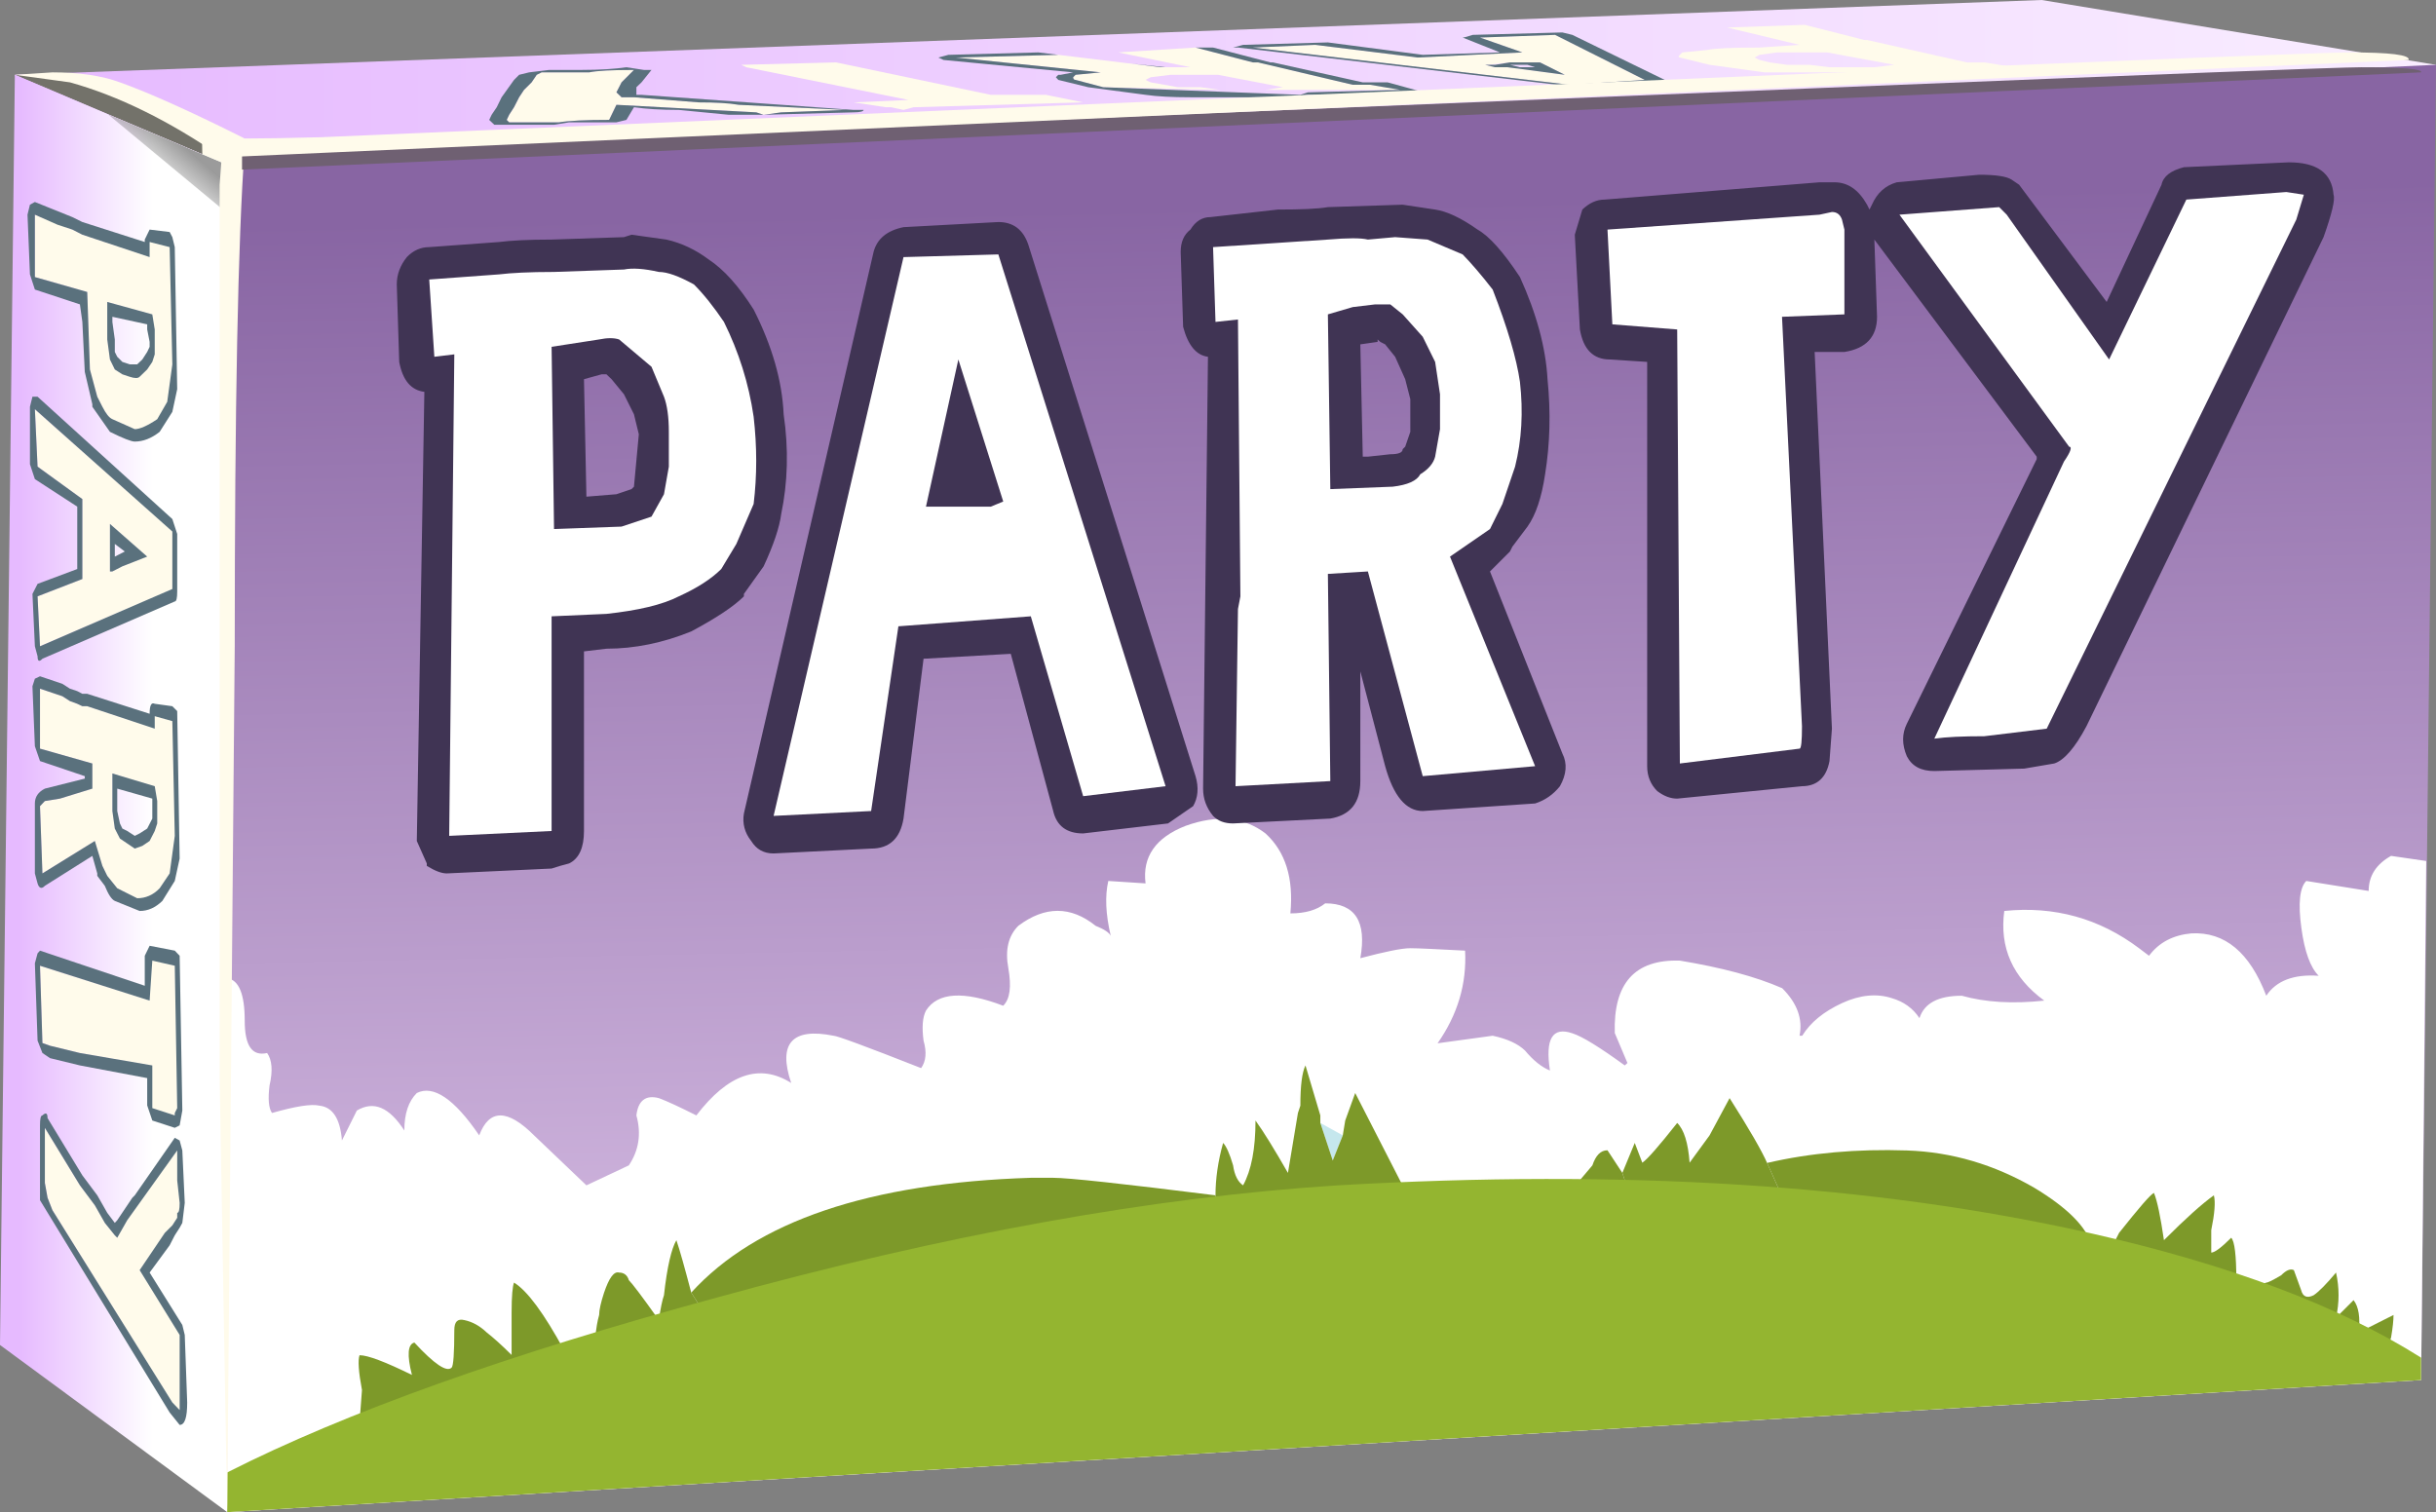 <?xml version="1.0" encoding="UTF-8" standalone="no"?>
<!-- Created with Inkscape (http://www.inkscape.org/) -->
<svg
    xmlns:inkscape="http://www.inkscape.org/namespaces/inkscape"
    xmlns:rdf="http://www.w3.org/1999/02/22-rdf-syntax-ns#"
    xmlns="http://www.w3.org/2000/svg"
    xmlns:xlink="http://www.w3.org/1999/xlink"
    xmlns:ns1="http://sozi.baierouge.fr"
    xmlns:cc="http://creativecommons.org/ns#"
    xmlns:sodipodi="http://sodipodi.sourceforge.net/DTD/sodipodi-0.dtd"
    xmlns:dc="http://purl.org/dc/elements/1.1/"
    id="svg2"
    xml:space="preserve"
    viewBox="0 0 48.8 30.3"
    version="1.1"
  >
  <rect x="0" y="0" width="48.8" height="30.3" fill="#808080" stroke="none"/>
  <defs
      id="defs6"
    >
    <linearGradient
        id="linearGradient24"
        y2="2.825"
        gradientUnits="userSpaceOnUse"
        x2="49.35"
        gradientTransform="matrix(.8 0 0 -.8 -.44 24.24)"
        y1="2.825"
        x1=".85"
      >
      <stop
          id="stop26"
          style="stop-color:#e6baff"
          offset="0"
      />
      <stop
          id="stop28"
          style="stop-color:#f9edff"
          offset="1"
      />
    </linearGradient
    >
    <clipPath
        id="clipPath52"
      >
      <path
          id="path54"
          d="m37.039 21.638-35.277-1.918l-0.043 0.161-1.481 3.16 32.481 1.199 6.32-1.039-2-1.563z"
          inkscape:connector-curvature="0"
      />
    </clipPath
    >
    <clipPath
        id="clipPath60"
      >
      <path
          id="path62"
          d="m0.443-29.935h43.991v34.646h-43.991v-34.646z"
          inkscape:connector-curvature="0"
      />
    </clipPath
    >
    <linearGradient
        id="linearGradient64"
        y2="-12.627"
        gradientUnits="userSpaceOnUse"
        x2="29.959"
        y1="-12.627"
        x1="-10.653"
      >
      <stop
          id="stop66"
          style="stop-color:#ffffff;stop-opacity:.62"
          offset="0"
      />
      <stop
          id="stop68"
          style="stop-color:#ffffff;stop-opacity:0"
          offset="1"
      />
    </linearGradient
    >
    <mask
        id="mask70"
      >
      <g
          id="g72"
        >
        <g
            id="g74"
            clip-path="url(#clipPath60)"
          >
          <path
              id="path76"
              style="fill:url(#linearGradient64)"
              d="m0.443-29.935h43.991v34.646h-43.991v-34.646z"
              inkscape:connector-curvature="0"
          />
        </g
        >
      </g
      >
    </mask
    >
    <linearGradient
        id="linearGradient80"
        y2="-12.627"
        gradientUnits="userSpaceOnUse"
        x2="29.959"
        y1="-12.627"
        x1="-10.653"
      >
      <stop
          id="stop82"
          style="stop-color:#000000"
          offset="0"
      />
      <stop
          id="stop84"
          style="stop-color:#000000"
          offset="1"
      />
    </linearGradient
    >
    <linearGradient
        id="linearGradient104"
        y2="15.9"
        gradientUnits="userSpaceOnUse"
        x2="5.862"
        gradientTransform="matrix(.8 0 0 -.8 -.44 24.24)"
        y1="15.9"
        x1=".938"
      >
      <stop
          id="stop106"
          style="stop-color:#e6baff"
          offset="0"
      />
      <stop
          id="stop108"
          style="stop-color:#ffffff"
          offset=".545"
      />
      <stop
          id="stop110"
          style="stop-color:#ffffff"
          offset="1"
      />
    </linearGradient
    >
    <clipPath
        id="clipPath138"
      >
      <path
          id="path140"
          d="m0 2.681 0.238 20.36 3.403-1.442 1.199-0.757 2-15.204-3.199-5.636-3.641 2.679z"
          inkscape:connector-curvature="0"
      />
    </clipPath
    >
    <clipPath
        id="clipPath146"
      >
      <path
          id="path148"
          d="m-23.455 1.229h28.526v26.095h-28.526v-26.095z"
          inkscape:connector-curvature="0"
      />
    </clipPath
    >
    <linearGradient
        id="linearGradient150"
        y2="12.564"
        gradientUnits="userSpaceOnUse"
        x2="3.867"
        y1="12.564"
        x1="-27.401"
      >
      <stop
          id="stop152"
          style="stop-color:#ffffff;stop-opacity:.62"
          offset="0"
      />
      <stop
          id="stop154"
          style="stop-color:#ffffff;stop-opacity:.369"
          offset="1"
      />
    </linearGradient
    >
    <mask
        id="mask158"
      >
      <g
          id="g160"
        >
        <g
            id="g162"
            clip-path="url(#clipPath146)"
          >
          <path
              id="path164"
              style="fill:url(#linearGradient150)"
              d="m-23.455 1.229h28.526v26.095h-28.526v-26.095z"
              inkscape:connector-curvature="0"
          />
        </g
        >
      </g
      >
    </mask
    >
    <linearGradient
        id="linearGradient168"
        y2="12.564"
        gradientUnits="userSpaceOnUse"
        x2="3.867"
        y1="12.564"
        x1="-27.401"
      >
      <stop
          id="stop170"
          style="stop-color:#000000"
          offset="0"
      />
      <stop
          id="stop172"
          style="stop-color:#000000"
          offset="1"
      />
    </linearGradient
    >
    <linearGradient
        id="linearGradient186"
        y2="-26.898"
        gradientUnits="userSpaceOnUse"
        x2="34.189"
        gradientTransform="matrix(.016 -.8 -.8 -.016 -.44 24.24)"
        y1="-26.898"
        x1="4.608"
      >
      <stop
          id="stop188"
          style="stop-color:#8865a3"
          offset="0"
      />
      <stop
          id="stop190"
          style="stop-color:#edd6f6"
          offset="1"
      />
    </linearGradient
    >
    <clipPath
        id="clipPath200"
      >
      <path
          id="path202"
          d="m3 23.24h37v-24h-37v24z"
          inkscape:connector-curvature="0"
      />
    </clipPath
    >
    <clipPath
        id="clipPath206"
      >
      <path
          id="path208"
          d="m39.039 23.201-35.398-1.602v-21.597l35.16 2.117 0.238 21.082z"
          inkscape:connector-curvature="0"
      />
    </clipPath
    >
    <clipPath
        id="clipPath214"
      >
      <path
          id="path216"
          d="m0 0h40v22h-40v-22z"
          inkscape:connector-curvature="0"
      />
    </clipPath
    >
    <clipPath
        id="clipPath218"
      >
      <path
          id="path220"
          d="m36.078 16.238c4.16-4.078 6.242-9.199 6.242-15.359l-1.398-0.117c0 5.758-1.949 10.543-5.844 14.359-3.89 3.813-8.598 5.547-14.117 5.199-5.496-0.375-10.199-2.707-14.121-7-3.895-4.32-5.84-9.359-5.84-15.121l-1.359-0.078c0 6.16 2.078 11.547 6.238 16.16 4.16 4.614 9.187 7.106 15.082 7.481 5.918 0.371 10.961-1.469 15.117-5.524z"
          inkscape:connector-curvature="0"
      />
    </clipPath
    >
    <clipPath
        id="clipPath222"
      >
      <path
          id="path224"
          d="m-16.475 501.06h50.105v29.503h-50.105v-29.503z"
          inkscape:connector-curvature="0"
      />
    </clipPath
    >
    <radialGradient
        id="radialGradient226"
        gradientUnits="userSpaceOnUse"
        cy="503.16"
        cx="10.031"
        r="32.267"
      >
      <stop
          id="stop228"
          style="stop-color:#ffffff"
          offset="0"
      />
      <stop
          id="stop230"
          style="stop-color:#ffffff;stop-opacity:0.8"
          offset=".447"
      />
      <stop
          id="stop232"
          style="stop-color:#ffffff;stop-opacity:.188"
          offset=".898"
      />
      <stop
          id="stop234"
          style="stop-color:#ffffff;stop-opacity:0"
          offset="1"
      />
    </radialGradient
    >
    <mask
        id="mask236"
      >
      <g
          id="g238"
        >
        <g
            id="g240"
            clip-path="url(#clipPath222)"
          >
          <path
              id="path242"
              style="fill:url(#radialGradient226)"
              d="m-16.475 501.06h50.105v29.503h-50.105v-29.503z"
              inkscape:connector-curvature="0"
          />
        </g
        >
      </g
      >
    </mask
    >
    <radialGradient
        id="radialGradient244"
        gradientUnits="userSpaceOnUse"
        cy="503.16"
        cx="10.031"
        r="32.267"
      >
      <stop
          id="stop246"
          style="stop-color:#982e1b"
          offset="0"
      />
      <stop
          id="stop248"
          style="stop-color:#b4351d"
          offset=".447"
      />
      <stop
          id="stop250"
          style="stop-color:#b63113"
          offset=".898"
      />
      <stop
          id="stop252"
          style="stop-color:#d23813"
          offset="1"
      />
    </radialGradient
    >
    <clipPath
        id="clipPath254"
      >
      <path
          id="path256"
          d="m35.078 15.121c3.895-3.816 5.844-8.601 5.844-14.359l-1.32-0.082c0 5.414-1.829 9.894-5.481 13.441-3.629 3.52-8.016 5.117-13.16 4.801-5.149-0.348-9.535-2.524-13.16-6.524-3.629-4-5.442-8.703-5.442-14.117l-1.359-0.082c0 5.762 1.945 10.801 5.84 15.121 3.922 4.293 8.625 6.625 14.121 7 5.519 0.348 10.227-1.386 14.117-5.199z"
          inkscape:connector-curvature="0"
      />
    </clipPath
    >
    <clipPath
        id="clipPath258"
      >
      <path
          id="path260"
          d="m-15.219 502.49h48.853v28.223h-48.853v-28.223z"
          inkscape:connector-curvature="0"
      />
    </clipPath
    >
    <radialGradient
        id="radialGradient262"
        gradientUnits="userSpaceOnUse"
        cy="503.22"
        cx="9.884"
        r="34.797"
      >
      <stop
          id="stop264"
          style="stop-color:#ffffff"
          offset="0"
      />
      <stop
          id="stop266"
          style="stop-color:#ffffff;stop-opacity:.855"
          offset=".314"
      />
      <stop
          id="stop268"
          style="stop-color:#ffffff;stop-opacity:.447"
          offset="0.702"
      />
      <stop
          id="stop270"
          style="stop-color:#ffffff;stop-opacity:0"
          offset="1"
      />
    </radialGradient
    >
    <mask
        id="mask272"
      >
      <g
          id="g274"
        >
        <g
            id="g276"
            clip-path="url(#clipPath258)"
          >
          <path
              id="path278"
              style="fill:url(#radialGradient262)"
              d="m-15.219 502.49h48.853v28.223h-48.853v-28.223z"
              inkscape:connector-curvature="0"
          />
        </g
        >
      </g
      >
    </mask
    >
    <radialGradient
        id="radialGradient280"
        gradientUnits="userSpaceOnUse"
        cy="503.22"
        cx="9.884"
        r="34.797"
      >
      <stop
          id="stop282"
          style="stop-color:#e8a42d"
          offset="0"
      />
      <stop
          id="stop284"
          style="stop-color:#e69f2a"
          offset=".314"
      />
      <stop
          id="stop286"
          style="stop-color:#e09021"
          offset="0.702"
      />
      <stop
          id="stop288"
          style="stop-color:#da7f18"
          offset="1"
      />
    </radialGradient
    >
    <clipPath
        id="clipPath290"
      >
      <path
          id="path292"
          d="m34.121 14.121c3.652-3.547 5.481-8.027 5.481-13.441l-1.364-0.078c0 4.984-1.679 9.132-5.039 12.437-3.387 3.281-7.465 4.773-12.238 4.481-4.773-0.293-8.84-2.305-12.199-6.04-3.387-3.734-5.082-8.105-5.082-13.121l-1.321-0.078c0 5.414 1.813 10.117 5.442 14.117 3.625 4 8.011 6.176 13.16 6.524 5.144 0.316 9.531-1.281 13.16-4.801z"
          inkscape:connector-curvature="0"
      />
    </clipPath
    >
    <clipPath
        id="clipPath294"
      >
      <path
          id="path296"
          d="m-13.879 496.55h47.6v25.743h-47.6v-25.743z"
          inkscape:connector-curvature="0"
      />
    </clipPath
    >
    <radialGradient
        id="radialGradient298"
        gradientUnits="userSpaceOnUse"
        cy="498.31"
        cx="10.071"
        r="29.235"
      >
      <stop
          id="stop300"
          style="stop-color:#ffffff"
          offset="0"
      />
      <stop
          id="stop302"
          style="stop-color:#ffffff;stop-opacity:.408"
          offset=".674"
      />
      <stop
          id="stop304"
          style="stop-color:#ffffff;stop-opacity:0"
          offset="1"
      />
    </radialGradient
    >
    <mask
        id="mask306"
      >
      <g
          id="g308"
        >
        <g
            id="g310"
            clip-path="url(#clipPath294)"
          >
          <path
              id="path312"
              style="fill:url(#radialGradient298)"
              d="m-13.879 496.55h47.6v25.743h-47.6v-25.743z"
              inkscape:connector-curvature="0"
          />
        </g
        >
      </g
      >
    </mask
    >
    <radialGradient
        id="radialGradient314"
        gradientUnits="userSpaceOnUse"
        cy="498.31"
        cx="10.071"
        r="29.235"
      >
      <stop
          id="stop316"
          style="stop-color:#fef935"
          offset="0"
      />
      <stop
          id="stop318"
          style="stop-color:#f7f02c"
          offset=".674"
      />
      <stop
          id="stop320"
          style="stop-color:#f2e926"
          offset="1"
      />
    </radialGradient
    >
    <clipPath
        id="clipPath322"
      >
      <path
          id="path324"
          d="m33.199 13.039c3.36-3.305 5.039-7.453 5.039-12.437l-1.16-0.082c0 4.668-1.57 8.535-4.719 11.601-3.144 3.067-6.945 4.465-11.398 4.199-4.453-0.293-8.254-2.187-11.402-5.679-3.145-3.493-4.719-7.559-4.719-12.2l-1.16-0.082c0 5.016 1.695 9.387 5.082 13.121 3.359 3.735 7.426 5.747 12.199 6.04 4.773 0.292 8.851-1.2 12.238-4.481z"
          inkscape:connector-curvature="0"
      />
    </clipPath
    >
    <clipPath
        id="clipPath326"
      >
      <path
          id="path328"
          d="m-12.71 495.71h45.095v24.39h-45.095v-24.39z"
          inkscape:connector-curvature="0"
      />
    </clipPath
    >
    <radialGradient
        id="radialGradient330"
        gradientUnits="userSpaceOnUse"
        cy="497.83"
        cx="9.988"
        r="27.607"
      >
      <stop
          id="stop332"
          style="stop-color:#ffffff"
          offset="0"
      />
      <stop
          id="stop334"
          style="stop-color:#ffffff;stop-opacity:.855"
          offset=".29"
      />
      <stop
          id="stop336"
          style="stop-color:#ffffff;stop-opacity:0.451"
          offset=".682"
      />
      <stop
          id="stop338"
          style="stop-color:#ffffff;stop-opacity:0"
          offset="1"
      />
    </radialGradient
    >
    <mask
        id="mask340"
      >
      <g
          id="g342"
        >
        <g
            id="g344"
            clip-path="url(#clipPath326)"
          >
          <path
              id="path346"
              style="fill:url(#radialGradient330)"
              d="m-12.71 495.71h45.095v24.39h-45.095v-24.39z"
              inkscape:connector-curvature="0"
          />
        </g
        >
      </g
      >
    </mask
    >
    <radialGradient
        id="radialGradient348"
        gradientUnits="userSpaceOnUse"
        cy="497.83"
        cx="9.988"
        r="27.607"
      >
      <stop
          id="stop350"
          style="stop-color:#bdfa31"
          offset="0"
      />
      <stop
          id="stop352"
          style="stop-color:#b7f42e"
          offset=".29"
      />
      <stop
          id="stop354"
          style="stop-color:#a8e325"
          offset=".682"
      />
      <stop
          id="stop356"
          style="stop-color:#96d01c"
          offset="1"
      />
    </radialGradient
    >
    <clipPath
        id="clipPath358"
      >
      <path
          id="path360"
          d="m32.359 12.121c3.149-3.066 4.719-6.933 4.719-11.601l-1.117-0.079c0 4.344-1.469 7.946-4.402 10.797-2.934 2.883-6.465 4.188-10.598 3.922-4.133-0.293-7.668-2.055-10.602-5.281-2.933-3.25-4.398-7.039-4.398-11.359l-1.121-0.079c0 4.641 1.574 8.707 4.719 12.2 3.148 3.492 6.949 5.386 11.402 5.679 4.453 0.266 8.254-1.132 11.398-4.199z"
          inkscape:connector-curvature="0"
      />
    </clipPath
    >
    <clipPath
        id="clipPath362"
      >
      <path
          id="path364"
          d="m-11.355 492.55h42.589v23.018h-42.589v-23.018z"
          inkscape:connector-curvature="0"
      />
    </clipPath
    >
    <radialGradient
        id="radialGradient366"
        gradientUnits="userSpaceOnUse"
        cy="494.86"
        cx="10.089"
        r="27.106"
      >
      <stop
          id="stop368"
          style="stop-color:#ffffff"
          offset="0"
      />
      <stop
          id="stop370"
          style="stop-color:#ffffff;stop-opacity:.718"
          offset=".423"
      />
      <stop
          id="stop374"
          style="stop-color:#ffffff;stop-opacity:0"
          offset="1"
      />
    </radialGradient
    >
    <mask
        id="mask376"
      >
      <g
          id="g378"
        >
        <g
            id="g380"
            clip-path="url(#clipPath362)"
          >
          <path
              id="path382"
              style="fill:url(#radialGradient366)"
              d="m-11.355 492.55h42.589v23.018h-42.589v-23.018z"
              inkscape:connector-curvature="0"
          />
        </g
        >
      </g
      >
    </mask
    >
    <radialGradient
        id="radialGradient384"
        gradientUnits="userSpaceOnUse"
        cy="494.86"
        cx="10.089"
        r="27.106"
      >
      <stop
          id="stop386"
          style="stop-color:#77c4fd"
          offset="0"
      />
      <stop
          id="stop388"
          style="stop-color:#6fb8f2"
          offset=".423"
      />
      <stop
          id="stop392"
          style="stop-color:#5a9ad4"
          offset="1"
      />
    </radialGradient
    >
    <clipPath
        id="clipPath394"
      >
      <path
          id="path396"
          d="m33.359 0.719-0.718-0.078c0.187 3.441-0.813 6.332-3 8.679-2.243 2.399-5.055 3.465-8.442 3.2-3.574-0.266-6.558-1.895-8.961-4.879-2.371-2.961-3.371-6.282-3-9.961l-0.879-0.121c-0.425 4 0.641 7.589 3.2 10.761 2.535 3.2 5.75 4.934 9.64 5.2 3.629 0.265 6.629-0.895 9-3.481 2.321-2.504 3.375-5.613 3.16-9.32z"
          inkscape:connector-curvature="0"
      />
    </clipPath
    >
    <clipPath
        id="clipPath398"
      >
      <path
          id="path400"
          d="m113.71 534.18h32.796v17.392h-32.796v-17.392z"
          inkscape:connector-curvature="0"
      />
    </clipPath
    >
    <radialGradient
        id="radialGradient402"
        gradientUnits="userSpaceOnUse"
        cy="535.86"
        cx="129.89"
        r="19.473"
      >
      <stop
          id="stop404"
          style="stop-color:#ffffff"
          offset="0"
      />
      <stop
          id="stop406"
          style="stop-color:#ffffff;stop-opacity:0.8"
          offset=".447"
      />
      <stop
          id="stop408"
          style="stop-color:#ffffff;stop-opacity:.188"
          offset=".898"
      />
      <stop
          id="stop410"
          style="stop-color:#ffffff;stop-opacity:0"
          offset="1"
      />
    </radialGradient
    >
    <mask
        id="mask412"
      >
      <g
          id="g414"
        >
        <g
            id="g416"
            clip-path="url(#clipPath398)"
          >
          <path
              id="path418"
              style="fill:url(#radialGradient402)"
              d="m113.71 534.18h32.796v17.392h-32.796v-17.392z"
              inkscape:connector-curvature="0"
          />
        </g
        >
      </g
      >
    </mask
    >
    <radialGradient
        id="radialGradient420"
        gradientUnits="userSpaceOnUse"
        cy="535.86"
        cx="129.89"
        r="19.473"
      >
      <stop
          id="stop422"
          style="stop-color:#b83720"
          offset="0"
      />
      <stop
          id="stop424"
          style="stop-color:#d03d21"
          offset=".447"
      />
      <stop
          id="stop426"
          style="stop-color:#cd3715"
          offset=".898"
      />
      <stop
          id="stop428"
          style="stop-color:#d23813"
          offset="1"
      />
    </radialGradient
    >
    <clipPath
        id="clipPath430"
      >
      <path
          id="path432"
          d="m21.199 12.52c3.387 0.265 6.199-0.801 8.442-3.2 2.187-2.347 3.187-5.238 3-8.679l-0.719-0.121c0.156 3.226-0.789 5.921-2.844 8.082-2.078 2.21-4.691 3.199-7.84 2.957-3.332-0.266-6.105-1.774-8.316-4.52-2.215-2.746-3.149-5.824-2.801-9.238l-0.883-0.121c-0.371 3.679 0.629 7 3 9.961 2.403 2.984 5.387 4.613 8.961 4.879z"
          inkscape:connector-curvature="0"
      />
    </clipPath
    >
    <clipPath
        id="clipPath434"
      >
      <path
          id="path436"
          d="m110.61 538.34h30.268v16.154h-30.268v-16.154z"
          inkscape:connector-curvature="0"
      />
    </clipPath
    >
    <radialGradient
        id="radialGradient438"
        gradientUnits="userSpaceOnUse"
        cy="538.83"
        cx="125.61"
        r="20.964"
      >
      <stop
          id="stop440"
          style="stop-color:#ffffff"
          offset="0"
      />
      <stop
          id="stop442"
          style="stop-color:#ffffff;stop-opacity:.855"
          offset=".314"
      />
      <stop
          id="stop444"
          style="stop-color:#ffffff;stop-opacity:.447"
          offset="0.702"
      />
      <stop
          id="stop446"
          style="stop-color:#ffffff;stop-opacity:0"
          offset="1"
      />
    </radialGradient
    >
    <mask
        id="mask448"
      >
      <g
          id="g450"
        >
        <g
            id="g452"
            clip-path="url(#clipPath434)"
          >
          <path
              id="path454"
              style="fill:url(#radialGradient438)"
              d="m110.61 538.34h30.268v16.154h-30.268v-16.154z"
              inkscape:connector-curvature="0"
          />
        </g
        >
      </g
      >
    </mask
    >
    <radialGradient
        id="radialGradient456"
        gradientUnits="userSpaceOnUse"
        cy="538.83"
        cx="125.61"
        r="20.964"
      >
      <stop
          id="stop458"
          style="stop-color:#e8a42d"
          offset="0"
      />
      <stop
          id="stop460"
          style="stop-color:#e69f2a"
          offset=".314"
      />
      <stop
          id="stop462"
          style="stop-color:#e09021"
          offset="0.702"
      />
      <stop
          id="stop464"
          style="stop-color:#da7f18"
          offset="1"
      />
    </radialGradient
    >
    <clipPath
        id="clipPath466"
      >
      <path
          id="path468"
          d="m21.238 11.559c3.149 0.242 5.762-0.747 7.84-2.957 2.055-2.161 3-4.856 2.844-8.082l-0.723-0.079c0.133 2.985-0.758 5.481-2.679 7.481-1.946 2.023-4.375 2.918-7.282 2.68-3.066-0.27-5.613-1.668-7.636-4.204-2.055-2.503-2.934-5.332-2.641-8.476l-0.84-0.121c-0.348 3.414 0.586 6.492 2.801 9.238 2.211 2.746 4.984 4.254 8.316 4.52z"
          inkscape:connector-curvature="0"
      />
    </clipPath
    >
    <clipPath
        id="clipPath470"
      >
      <path
          id="path472"
          d="m113.46 531.59h27.747v14.877h-27.747v-14.877z"
          inkscape:connector-curvature="0"
      />
    </clipPath
    >
    <radialGradient
        id="radialGradient474"
        gradientUnits="userSpaceOnUse"
        cy="533.09"
        cx="127.34"
        r="17.518"
      >
      <stop
          id="stop476"
          style="stop-color:#ffffff"
          offset="0"
      />
      <stop
          id="stop478"
          style="stop-color:#ffffff;stop-opacity:.408"
          offset=".674"
      />
      <stop
          id="stop480"
          style="stop-color:#ffffff;stop-opacity:0"
          offset="1"
      />
    </radialGradient
    >
    <mask
        id="mask482"
      >
      <g
          id="g484"
        >
        <g
            id="g486"
            clip-path="url(#clipPath470)"
          >
          <path
              id="path488"
              style="fill:url(#radialGradient474)"
              d="m113.46 531.59h27.747v14.877h-27.747v-14.877z"
              inkscape:connector-curvature="0"
          />
        </g
        >
      </g
      >
    </mask
    >
    <radialGradient
        id="radialGradient490"
        gradientUnits="userSpaceOnUse"
        cy="533.09"
        cx="127.34"
        r="17.518"
      >
      <stop
          id="stop492"
          style="stop-color:#fef935"
          offset="0"
      />
      <stop
          id="stop494"
          style="stop-color:#f7f02c"
          offset=".674"
      />
      <stop
          id="stop496"
          style="stop-color:#f2e926"
          offset="1"
      />
    </radialGradient
    >
    <clipPath
        id="clipPath498"
      >
      <path
          id="path500"
          d="m21.238 10.602c2.907 0.238 5.336-0.653 7.282-2.68 1.921-2 2.812-4.496 2.679-7.481l-0.64-0.082c0.136 2.774-0.704 5.082-2.52 6.922-1.812 1.891-4.078 2.719-6.801 2.481-2.824-0.242-5.183-1.535-7.078-3.883-1.894-2.344-2.719-4.973-2.48-7.879l-0.719-0.078c-0.293 3.144 0.586 5.973 2.641 8.476 2.023 2.536 4.57 3.934 7.636 4.204z"
          inkscape:connector-curvature="0"
      />
    </clipPath
    >
    <clipPath
        id="clipPath502"
      >
      <path
          id="path504"
          d="m114.89 534.38h27.734v13.798h-27.734v-13.798z"
          inkscape:connector-curvature="0"
      />
    </clipPath
    >
    <radialGradient
        id="radialGradient506"
        gradientUnits="userSpaceOnUse"
        cy="535.8"
        cx="128.84"
        r="16.504"
      >
      <stop
          id="stop508"
          style="stop-color:#ffffff"
          offset="0"
      />
      <stop
          id="stop510"
          style="stop-color:#ffffff;stop-opacity:.855"
          offset=".29"
      />
      <stop
          id="stop512"
          style="stop-color:#ffffff;stop-opacity:0.451"
          offset=".682"
      />
      <stop
          id="stop514"
          style="stop-color:#ffffff;stop-opacity:0"
          offset="1"
      />
    </radialGradient
    >
    <mask
        id="mask516"
      >
      <g
          id="g518"
        >
        <g
            id="g520"
            clip-path="url(#clipPath502)"
          >
          <path
              id="path522"
              style="fill:url(#radialGradient506)"
              d="m114.89 534.38h27.734v13.798h-27.734v-13.798z"
              inkscape:connector-curvature="0"
          />
        </g
        >
      </g
      >
    </mask
    >
    <radialGradient
        id="radialGradient524"
        gradientUnits="userSpaceOnUse"
        cy="535.8"
        cx="128.84"
        r="16.504"
      >
      <stop
          id="stop526"
          style="stop-color:#bdfa31"
          offset="0"
      />
      <stop
          id="stop528"
          style="stop-color:#b7f42e"
          offset=".29"
      />
      <stop
          id="stop530"
          style="stop-color:#a8e325"
          offset=".682"
      />
      <stop
          id="stop532"
          style="stop-color:#96d01c"
          offset="1"
      />
    </radialGradient
    >
    <clipPath
        id="clipPath534"
      >
      <path
          id="path536"
          d="m21.238 9.762c2.723 0.238 4.989-0.59 6.801-2.481 1.816-1.84 2.656-4.148 2.52-6.922l-0.598-0.078c0.078 2.586-0.707 4.735-2.359 6.438-1.707 1.734-3.817 2.496-6.321 2.281-2.64-0.238-4.84-1.441-6.601-3.602-1.735-2.16-2.492-4.597-2.282-7.316l-0.718-0.082c-0.239 2.906 0.586 5.535 2.48 7.879 1.895 2.348 4.254 3.641 7.078 3.883z"
          inkscape:connector-curvature="0"
      />
    </clipPath
    >
    <clipPath
        id="clipPath538"
      >
      <path
          id="path540"
          d="m112.86 533.55h25.209v12.545h-25.209v-12.545z"
          inkscape:connector-curvature="0"
      />
    </clipPath
    >
    <radialGradient
        id="radialGradient542"
        gradientUnits="userSpaceOnUse"
        cy="534.67"
        cx="125.6"
        r="16.153"
      >
      <stop
          id="stop544"
          style="stop-color:#ffffff"
          offset="0"
      />
      <stop
          id="stop546"
          style="stop-color:#ffffff;stop-opacity:.718"
          offset=".423"
      />
      <stop
          id="stop550"
          style="stop-color:#ffffff;stop-opacity:0"
          offset="1"
      />
    </radialGradient
    >
    <mask
        id="mask552"
      >
      <g
          id="g554"
        >
        <g
            id="g556"
            clip-path="url(#clipPath538)"
          >
          <path
              id="path558"
              style="fill:url(#radialGradient542)"
              d="m112.86 533.55h25.209v12.545h-25.209v-12.545z"
              inkscape:connector-curvature="0"
          />
        </g
        >
      </g
      >
    </mask
    >
    <radialGradient
        id="radialGradient560"
        gradientUnits="userSpaceOnUse"
        cy="534.67"
        cx="125.6"
        r="16.153"
      >
      <stop
          id="stop562"
          style="stop-color:#77c4fd"
          offset="0"
      />
      <stop
          id="stop564"
          style="stop-color:#6fb8f2"
          offset=".423"
      />
      <stop
          id="stop568"
          style="stop-color:#5a9ad4"
          offset="1"
      />
    </radialGradient
    >
    <clipPath
        id="clipPath728"
      >
      <path
          id="path730"
          d="m3.641 0.002v21.597l35.398 1.602-0.238-21.082-35.16-2.117z"
          inkscape:connector-curvature="0"
      />
    </clipPath
    >
    <clipPath
        id="clipPath736"
      >
      <path
          id="path738"
          d="m-27.178-59.389h50.709v55.123h-50.709v-55.123z"
          inkscape:connector-curvature="0"
      />
    </clipPath
    >
    <linearGradient
        id="linearGradient740"
        y2="-31.103"
        gradientUnits="userSpaceOnUse"
        x2="15.302"
        y1="-31.103"
        x1="-18.112"
      >
      <stop
          id="stop742"
          style="stop-color:#ffffff;stop-opacity:.318"
          offset="0"
      />
      <stop
          id="stop744"
          style="stop-color:#ffffff;stop-opacity:.047"
          offset="1"
      />
    </linearGradient
    >
    <mask
        id="mask746"
      >
      <g
          id="g748"
        >
        <g
            id="g750"
            clip-path="url(#clipPath736)"
          >
          <path
              id="path752"
              style="fill:url(#linearGradient740)"
              d="m-27.178-59.389h50.709v55.123h-50.709v-55.123z"
              inkscape:connector-curvature="0"
          />
        </g
        >
      </g
      >
    </mask
    >
    <linearGradient
        id="linearGradient756"
        y2="-31.103"
        gradientUnits="userSpaceOnUse"
        x2="15.302"
        y1="-31.103"
        x1="-18.112"
      >
      <stop
          id="stop758"
          style="stop-color:#ffffff"
          offset="0"
      />
      <stop
          id="stop760"
          style="stop-color:#ababab"
          offset="1"
      />
    </linearGradient
    >
  </defs
  >
  <g
      id="g10"
      transform="matrix(1.25,0,0,-1.25,0,30.3)"
    >
    <g
        id="g12"
      >
      <g
          id="g14"
        >
        <g
            id="g16"
          >
          <g
              id="g22"
            >
            <path
                id="path30"
                style="fill-rule:evenodd;fill:url(#linearGradient24)"
                d="m37.039 21.638-35.277-1.918l-0.043 0.161-1.481 3.16 32.481 1.199 6.32-1.039-2-1.563z"
                inkscape:connector-curvature="0"
            />
          </g
          >
        </g
        >
      </g
      >
      <path
          id="path32"
          style="fill-rule:evenodd;fill:#fffbeb"
          d="m28.199 23.361-0.078-0.043 0.078-0.039 0.16-0.039 0.282-0.039h0.359l0.32-0.039h0.719l0.32 0.039-1.078 0.199h-0.801l-0.281-0.039zm-1.238 0.039 0.398 0.039c0.133 0.028 0.414 0.039 0.84 0.039l0.641 0.043-1.16 0.278 1.242 0.043 0.957-0.243h0.043l1.598-0.359h0.281l0.48-0.078-0.84-0.043c-0.296 0-0.519-0.012-0.679-0.039h-2.481l-0.883 0.121-0.476 0.117c-0.027 0-0.027 0.016 0 0.043l0.039 0.039z"
          inkscape:connector-curvature="0"
      />
      <path
          id="path34"
          style="fill-rule:evenodd;fill:#fffbeb"
          d="m24.68 23.24h-0.481l-0.359-0.039h-0.039l0.16-0.039h0.199l0.918-0.121-0.398 0.199zm1.679-0.281-1.199-0.078-5.082 0.597 1 0.043 1.641-0.203 1.679 0.082-0.679 0.238 1.203 0.043 1.437-0.722z"
          inkscape:connector-curvature="0"
      />
      <path
          id="path36"
          style="fill-rule:evenodd;fill:#fffbeb"
          d="m19.559 22.799h0.722-0.722l-1.879 0.043-0.442 0.117c-0.027 0-0.039 0.015-0.039 0.043l0.039 0.039 0.403 0.039-2.321 0.238 1.641 0.043 1.641-0.199h0.476l-1.156 0.238 1.238 0.078 0.918-0.238h0.082l1.52-0.359h0.281l0.48-0.082h-2.16l0.278 0.043-1.039 0.199h-0.758l-0.321-0.039-0.082-0.043 0.082-0.039 0.438-0.078h0.359l0.321-0.043z"
          inkscape:connector-curvature="0"
      />
      <path
          id="path38"
          style="fill-rule:evenodd;fill:#fffbeb"
          d="m16.762 22.72 0.597-0.121-2.718-0.078-0.161-0.043-0.199 0.043h-0.082l-0.519 0.078 0.879 0.039-2.598 0.524-0.082 0.039 1.519 0.039 2.481-0.52h0.883z"
          inkscape:connector-curvature="0"
      />
      <path
          id="path40"
          style="fill-rule:evenodd;fill:#fffbeb"
          d="m9.879 22.76 0.082-0.079h0.199l1.039-0.082c0.266 0 0.481-0.011 0.641-0.039l1.719-0.082-1.039-0.039-0.282-0.039-0.117 0.039-2.242 0.121-0.117-0.242c-0.375 0-0.641-0.012-0.801-0.039h-0.801l-0.039 0.039 0.039 0.082 0.078 0.121 0.082 0.16 0.078 0.118 0.122 0.121 0.082 0.121 0.078 0.039h0.761c0.133 0.027 0.371 0.039 0.719 0.039l-0.199-0.199-0.082-0.16z"
          inkscape:connector-curvature="0"
      />
      <path
          id="path42"
          style="fill-rule:evenodd;fill:#5a717d"
          d="m24.48 23.201h-0.281l0.16-0.039h0.243l-0.122 0.039zm0.68-0.32 1.199 0.078-1.437 0.722-1.203-0.043 0.679-0.238-1.679-0.082-1.641 0.203-1-0.043 5.082-0.597zm-0.121 0.839 0.16-0.039 1.481-0.722c0-0.024-0.055-0.039-0.16-0.039l-1.36-0.039h-0.199l-5.121 0.597h-0.078l0.16 0.043 1.359 0.039 1.52-0.199 1.238 0.039-0.598 0.238c0.024 0 0.079 0.016 0.161 0.043l1.437 0.039zm-0.359-0.48 0.398-0.199-0.918 0.121h-0.199l-0.16 0.039h0.16l0.238 0.039h0.481z"
          inkscape:connector-curvature="0"
      />
      <path
          id="path44"
          style="fill-rule:evenodd;fill:#5a717d"
          d="m16.961 23.361-1.641-0.043 2.321-0.238-0.403-0.039-0.039-0.039c0-0.028 0.016-0.043 0.039-0.043l0.442-0.117 3.16-0.122 0.121 0.04 1.48 0.039-0.48 0.082h-0.281l-1.52 0.359h-0.082l-0.918 0.238h0.281l0.918-0.238h0.039l1.442-0.32h0.398l0.442-0.121h0.039l-0.16-0.039c-0.371 0-0.637-0.012-0.797-0.04h-0.801l-0.359-0.039h-1.524c-0.293 0-0.531 0.012-0.719 0.039l-0.918 0.122-0.48 0.117-0.039 0.043 0.039 0.039h0.039l0.199 0.039-2.078 0.199-0.082 0.039 0.16 0.043 1.442 0.039 0.32-0.039zm1.18-0.141 0.539-0.058h-0.078l-0.461 0.058z"
          inkscape:connector-curvature="0"
      />
      <path
          id="path46"
          style="fill-rule:evenodd;fill:#5a717d"
          d="m10.039 23.162 0.281-0.043h0.121l-0.16-0.199-0.082-0.078v-0.122h0.082l3.399-0.242h0.16c0-0.023-0.055-0.039-0.16-0.039l-1.442-0.039h-0.558l-0.801 0.078c-0.293 0-0.531 0.016-0.719 0.043l-0.121-0.203-0.16-0.039h-0.758l-0.242-0.039h-0.957l-0.082 0.078 0.039 0.082 0.082 0.121 0.078 0.16 0.199 0.278 0.082 0.082 0.16 0.039 0.321 0.039h0.519c0.293 0 0.535 0.016 0.719 0.043zm-0.16-0.402 0.082 0.16 0.199 0.199c-0.348 0-0.586-0.012-0.719-0.039h-0.761l-0.078-0.039-0.082-0.121-0.122-0.121-0.078-0.118-0.082-0.16-0.078-0.121-0.039-0.082 0.039-0.039h0.801c0.16 0.027 0.426 0.039 0.801 0.039l0.117 0.242 2.242-0.121 0.117-0.039 0.282 0.039 1.039 0.039-1.719 0.082c-0.16 0.028-0.375 0.039-0.641 0.039l-1.039 0.082h-0.199l-0.082 0.079z"
          inkscape:connector-curvature="0"
      />
      <g
          id="g48"
        >
        <g
            id="g50"
            clip-path="url(#clipPath52)"
          >
          <g
              id="g56"
              transform="matrix(.645 -.474 -.474 -.645 -.44 24.24)"
            >
            <g
                id="g78"
                mask="url(#mask70)"
              >
              <path
                  id="path86"
                  style="fill-rule:evenodd;fill:url(#linearGradient80)"
                  d="m37.039 21.638-35.277-1.918l-0.043 0.161-1.481 3.16 32.481 1.199 6.32-1.039-2-1.563z"
                  inkscape:connector-curvature="0"
              />
            </g
            >
          </g
          >
        </g
        >
      </g
      >
      <path
          id="path88"
          style="fill-rule:evenodd;fill:#73726a"
          d="m3.641 21.599-3.403 1.442 0.602-0.039c0.48-0.028 0.867-0.094 1.16-0.203 0.453-0.161 0.988-0.52 1.602-1.079 0.105-0.027 0.117-0.066 0.039-0.121z"
          inkscape:connector-curvature="0"
      />
      <path
          id="path90"
          style="fill-rule:evenodd;fill:#fffbeb"
          d="m3.84 21.76-0.281-0.04c-0.852 0.586-1.664 0.985-2.438 1.2l-0.883 0.121 0.602 0.039c0.426 0 0.785-0.051 1.082-0.16 0.449-0.16 1.105-0.453 1.957-0.879 0.082-0.028 0.066-0.121-0.039-0.281z"
          inkscape:connector-curvature="0"
      />
      <path
          id="path92"
          style="fill-rule:evenodd;fill:#fffbeb"
          d="m3.238 22.002c0.11-0.028 0.227-0.121 0.364-0.282 0.05-13.039 0.066-19.8 0.039-20.281-0.008-0.16-0.016-0.32-0.02-0.48l-0.383 21.043z"
          inkscape:connector-curvature="0"
      />
      <g
          id="g94"
        >
        <g
            id="g96"
          >
          <g
              id="g102"
            >
            <path
                id="path112"
                style="fill-rule:evenodd;fill:url(#linearGradient104)"
                d="m0 2.681 0.238 20.36 3.403-1.442 1.199-0.757 2-15.204-3.199-5.636-3.641 2.679z"
                inkscape:connector-curvature="0"
            />
          </g
          >
        </g
        >
      </g
      >
      <path
          id="path114"
          style="fill-rule:evenodd;fill:#fffbeb"
          d="m2.48 18.959-0.039 0.242-0.722 0.199v-0.601l0.043-0.321 0.078-0.16 0.121-0.078 0.117-0.039c0.082-0.027 0.137-0.027 0.16 0l0.121 0.117 0.082 0.121 0.039 0.121v0.399zm0.239 1.32 0.043-1.84l-0.082-0.64-0.16-0.278c-0.161-0.109-0.282-0.16-0.36-0.16l-0.359 0.16c-0.055 0.024-0.106 0.094-0.16 0.199l-0.082 0.161-0.118 0.437-0.043 1.242-0.839 0.239v1l0.601-0.239 0.16-0.082 1.078-0.359v0.242l0.321-0.082z"
          inkscape:connector-curvature="0"
      />
      <path
          id="path116"
          style="fill-rule:evenodd;fill:#fffbeb"
          d="m0.602 16.76-0.043 0.921 2.203-1.961v-0.921l-2.121-0.918-0.039 0.8 0.718 0.278v1.281l-0.718 0.52zm1.359-1.598 0.398 0.156-0.597 0.524v-0.762h0.039l0.16 0.082z"
          inkscape:connector-curvature="0"
      />
      <path
          id="path118"
          style="fill-rule:evenodd;fill:#fffbeb"
          d="m1.398 12.92 1.082-0.36v0.2l0.282-0.079 0.039-1.8-0.082-0.641-0.16-0.238c-0.106-0.11-0.227-0.16-0.36-0.16l-0.32 0.16-0.16 0.199-0.078 0.16-0.121 0.399-0.84-0.52-0.039 1.078 0.078 0.082 0.242 0.039 0.519 0.16v0.403l-0.839 0.238v0.961l0.359-0.121 0.121-0.078 0.117-0.043 0.082-0.039h0.078zm0.403-1.68 0.039-0.281 0.082-0.16 0.238-0.161 0.121 0.043 0.117 0.079 0.082 0.16 0.04 0.121v0.359l-0.04 0.238-0.679 0.204v-0.602z"
          inkscape:connector-curvature="0"
      />
      <path
          id="path120"
          style="fill-rule:evenodd;fill:#fffbeb"
          d="m2.801 6.361-0.36 0.117v0.684l-1.16 0.199-0.48 0.117-0.121 0.043-0.039 1.239 1.757-0.559 0.043 0.641 0.36-0.082 0.039-2.282-0.039-0.078v-0.039z"
          inkscape:connector-curvature="0"
      />
      <path
          id="path122"
          style="fill-rule:evenodd;fill:#fffbeb"
          d="m2.641 4.478-0.403-0.597 0.641-1.039v-1.204l-0.117 0.122-1.922 3.082-0.078 0.199-0.043 0.238v0.883l0.562-0.922 0.239-0.32 0.16-0.282 0.16-0.199 0.039-0.039 0.16 0.281 0.801 1.118v-0.481l0.039-0.359c0-0.106-0.012-0.16-0.039-0.16v-0.079l-0.078-0.121-0.121-0.121z"
          inkscape:connector-curvature="0"
      />
      <path
          id="path124"
          style="fill-rule:evenodd;fill:#5a717d"
          d="m2.398 18.76-0.039 0.199v0.082l-0.558 0.121v-0.082l0.039-0.281v-0.2l0.039-0.078 0.082-0.082 0.117-0.039h0.121l0.082 0.078 0.078 0.121 0.039 0.082v0.079zm0.082-0.2-0.039-0.121-0.082-0.121-0.121-0.117c-0.027-0.027-0.078-0.027-0.16 0l-0.117 0.039-0.121 0.078-0.078 0.16-0.043 0.321v0.601l0.722-0.199 0.039-0.242v-0.399zm-0.082 1.801v-0.242l-1.078 0.359-0.16 0.082-0.238 0.078-0.363 0.161v-1l0.839-0.239 0.043-1.242 0.118-0.437 0.082-0.161c0.054-0.105 0.105-0.175 0.16-0.199l0.359-0.16c0.078 0 0.199 0.051 0.36 0.16l0.16 0.278 0.082 0.601-0.043 1.879-0.321 0.082zm-1.918 0.598 0.079 0.043 0.601-0.242 0.16-0.079 1-0.32v0.039l0.078 0.16 0.321-0.039 0.043-0.082 0.039-0.16 0.039-2.277-0.078-0.364-0.203-0.32c-0.133-0.105-0.266-0.156-0.399-0.156-0.055 0-0.187 0.051-0.398 0.156l-0.282 0.402v0.04l-0.121 0.519-0.039 0.801-0.039 0.281-0.722 0.238-0.079 0.243-0.039 0.957 0.039 0.16z"
          inkscape:connector-curvature="0"
      />
      <path
          id="path126"
          style="fill-rule:evenodd;fill:#5a717d"
          d="m1.84 15.318 0.16 0.082l-0.16 0.121v-0.203zm0.121-0.156-0.16-0.082h-0.039v0.762l0.597-0.524-0.398-0.156zm-1.359 1.598 0.718-0.52v-1.281l-0.718-0.278 0.039-0.8 2.121 0.918v0.921l-2.203 1.961 0.043-0.921zm0.636-0.641-0.679 0.441-0.079 0.239v0.921l0.04 0.161h0.082l2.16-1.961 0.078-0.239v-0.921c0-0.106-0.012-0.161-0.039-0.161l-2.121-0.918c-0.051-0.054-0.078-0.043-0.078 0.039l-0.043 0.161-0.039 0.839 0.082 0.161 0.636 0.238v1z"
          inkscape:connector-curvature="0"
      />
      <path
          id="path128"
          style="fill-rule:evenodd;fill:#5a717d"
          d="m1.879 11.24 0.043-0.199 0.039-0.082 0.078-0.039 0.121-0.078 0.078 0.039 0.121 0.078 0.082 0.16v0.32l-0.562 0.16v-0.359zm-0.078 0v0.602l0.679-0.204 0.04-0.238v-0.359l-0.04-0.121-0.082-0.16-0.117-0.079-0.121-0.043-0.238 0.161-0.082 0.16-0.039 0.281zm-0.403 1.68h-0.078l-0.082 0.039-0.117 0.043-0.121 0.078-0.359 0.121v-0.961l0.839-0.238v-0.403l-0.519-0.16-0.242-0.039-0.078-0.082 0.039-1.078 0.84 0.52 0.121-0.399 0.078-0.16 0.16-0.199 0.32-0.16c0.133 0 0.254 0.05 0.36 0.16l0.16 0.238 0.082 0.602-0.039 1.839-0.282 0.079v-0.2l-1.082 0.36zm-0.078 0.199h0.078l1-0.32c0 0.136 0.028 0.187 0.082 0.16l0.282-0.039 0.078-0.078 0.039-2.364-0.078-0.359-0.199-0.32c-0.11-0.106-0.227-0.161-0.364-0.161l-0.398 0.161c-0.055 0.027-0.106 0.109-0.16 0.242l-0.121 0.16v0.039l-0.079 0.281-0.761-0.48c-0.051-0.055-0.094-0.039-0.117 0.039l-0.043 0.16v1.121c0 0.106 0.054 0.184 0.16 0.238l0.64 0.161v0.039l-0.718 0.242-0.082 0.238-0.039 0.961 0.039 0.121 0.082 0.039 0.359-0.121 0.121-0.078 0.117-0.039 0.082-0.043z"
          inkscape:connector-curvature="0"
      />
      <path
          id="path130"
          style="fill-rule:evenodd;fill:#5a717d"
          d="m2.801 8.76-0.36 0.082-0.043-0.641-1.757 0.559 0.039-1.239 0.121-0.043l0.48-0.117 1.16-0.199v-0.684l0.36-0.117v0.039l0.039 0.078-0.039 2.282zm-0.481 0.16 0.078 0.16 0.403-0.078 0.078-0.082 0.043-2.481-0.043-0.238-0.078-0.039-0.36 0.117-0.082 0.242v0.438l-1.078 0.203-0.48 0.117-0.121 0.082-0.078 0.199-0.043 1.239 0.043 0.16 0.039 0.043 1.679-0.563v0.481z"
          inkscape:connector-curvature="0"
      />
      <path
          id="path132"
          style="fill-rule:evenodd;fill:#5a717d"
          d="m2.879 4.959-0.039 0.359v0.481l-0.801-1.118-0.16-0.281-0.039 0.039-0.16 0.199-0.16 0.282-0.239 0.32-0.562 0.922v-0.883l0.043-0.238 0.078-0.199 1.922-3.082 0.117-0.122v1.204l-0.641 1.039 0.403 0.597 0.121 0.121 0.078 0.121v0.079c0.027 0 0.039 0.054 0.039 0.16zm-2.238 1.242c0 0.105 0.011 0.16 0.039 0.16 0.054 0.051 0.082 0.039 0.082-0.043l0.558-0.918 0.239-0.32 0.16-0.281 0.121-0.161 0.039 0.043 0.242 0.36 0.039 0.039 0.641 0.922 0.078-0.043 0.043-0.16 0.039-0.84-0.039-0.321-0.043-0.078-0.078-0.121-0.082-0.16-0.321-0.437 0.524-0.84 0.039-0.16 0.039-1.082c0-0.243-0.039-0.36-0.121-0.36l-0.16 0.199-2.078 3.403v1.199z"
          inkscape:connector-curvature="0"
      />
      <g
          id="g134"
        >
        <g
            id="g136"
            clip-path="url(#clipPath138)"
          >
          <g
              id="g142"
              transform="matrix(.518 .61 .61 -.518 -.44 24.24)"
            >
            <g
                id="g166"
                mask="url(#mask158)"
              >
              <path
                  id="path174"
                  style="fill-rule:evenodd;fill:url(#linearGradient168)"
                  d="m0 2.681 0.238 20.36 3.403-1.442 1.199-0.757 2-15.204-3.199-5.636-3.641 2.679z"
                  inkscape:connector-curvature="0"
              />
            </g
            >
          </g
          >
        </g
        >
      </g
      >
      <g
          id="g176"
        >
        <g
            id="g178"
          >
          <g
              id="g184"
            >
            <path
                id="path192"
                style="fill-rule:evenodd;fill:url(#linearGradient186)"
                d="m39.039 23.201-0.238-21.082-35.16-2.117v21.597l35.398 1.602z"
                inkscape:connector-curvature="0"
            />
          </g
          >
        </g
        >
      </g
      >
      <path
          id="path194"
          style="fill-rule:evenodd;fill:#ffffff"
          d="m16.16 8.72c-0.055 0.293 0 0.52 0.16 0.68 0.426 0.32 0.84 0.32 1.239 0 0.136-0.055 0.214-0.105 0.242-0.16-0.082 0.348-0.094 0.641-0.039 0.879l0.597-0.039c-0.054 0.426 0.161 0.734 0.641 0.922 0.508 0.183 0.934 0.144 1.281-0.121 0.321-0.293 0.453-0.719 0.399-1.282 0.242 0 0.425 0.055 0.558 0.161 0.481 0 0.668-0.293 0.563-0.879 0.398 0.105 0.664 0.16 0.801 0.16 0.132 0 0.425-0.016 0.878-0.039 0.028-0.535-0.121-1.028-0.441-1.485l0.883 0.121c0.238-0.05 0.41-0.132 0.519-0.238 0.133-0.16 0.266-0.265 0.399-0.32-0.078 0.508 0.039 0.707 0.359 0.597 0.16-0.05 0.442-0.226 0.84-0.515l0.043 0.039-0.203 0.48c-0.024 0.797 0.32 1.184 1.043 1.161 0.664-0.11 1.211-0.254 1.64-0.442 0.239-0.238 0.333-0.492 0.278-0.762h0.043c0.133 0.215 0.344 0.387 0.64 0.524 0.289 0.133 0.559 0.156 0.797 0.078 0.188-0.055 0.336-0.16 0.442-0.32 0.078 0.242 0.304 0.359 0.679 0.359 0.375-0.105 0.813-0.133 1.321-0.078-0.508 0.371-0.719 0.851-0.641 1.437 0.801 0.082 1.52-0.117 2.16-0.597l0.16-0.121c0.161 0.215 0.387 0.332 0.68 0.359 0.535 0.027 0.934-0.305 1.199-1 0.16 0.242 0.442 0.348 0.84 0.32-0.133 0.133-0.226 0.387-0.277 0.762-0.055 0.399-0.028 0.652 0.078 0.758l1-0.16c0 0.242 0.121 0.429 0.359 0.562l0.563-0.082-0.082-8.32-35.16-2.117v8.558c0.187-0.027 0.281-0.254 0.281-0.679 0-0.403 0.117-0.575 0.359-0.52 0.078-0.109 0.094-0.281 0.039-0.519-0.027-0.215-0.015-0.364 0.039-0.442 0.375 0.106 0.629 0.149 0.762 0.117 0.211-0.023 0.332-0.211 0.359-0.558l0.239 0.48c0.269 0.16 0.519 0.055 0.761-0.32 0 0.269 0.067 0.469 0.2 0.601 0.265 0.133 0.601-0.093 1-0.679 0.16 0.426 0.453 0.426 0.879 0l0.839-0.801 0.68 0.32c0.16 0.239 0.203 0.508 0.121 0.801 0.028 0.238 0.149 0.332 0.36 0.277 0.136-0.05 0.336-0.144 0.601-0.277 0.508 0.664 1.012 0.84 1.52 0.52-0.215 0.636 0.015 0.89 0.679 0.757 0.055 0 0.52-0.171 1.403-0.519 0.078 0.109 0.093 0.254 0.039 0.441-0.028 0.215-0.016 0.375 0.039 0.481 0.187 0.293 0.601 0.32 1.238 0.078 0.11 0.109 0.133 0.308 0.082 0.601z"
          inkscape:connector-curvature="0"
      />
    </g
    >
    <g
        id="g196"
      >
      <g
          id="g198"
          clip-path="url(#clipPath200)"
        >
        <g
            id="g204"
            clip-path="url(#clipPath206)"
          >
          <g
              id="g210"
              transform="translate(0 -.76)"
            >
            <g
                id="g570"
              >
              <g
                  id="g572"
                  clip-path="url(#clipPath214)"
                >
                <g
                    id="g574"
                  >
                  <g
                      id="g576"
                    >
                    <g
                        id="g578"
                        clip-path="url(#clipPath218)"
                      >
                      <g
                          id="g580"
                          transform="matrix(.798 .051 0 -.833 13.152 440.25)"
                        >
                        <g
                            id="g584"
                            mask="url(#mask236)"
                          >
                          <path
                              id="path586"
                              style="fill-rule:evenodd;fill:url(#radialGradient244)"
                              d="m36.078 16.238c4.16-4.078 6.242-9.199 6.242-15.359l-1.398-0.117c0 5.758-1.949 10.543-5.844 14.359-3.89 3.813-8.598 5.547-14.117 5.199-5.496-0.375-10.199-2.707-14.121-7-3.895-4.32-5.84-9.359-5.84-15.121l-1.359-0.078c0 6.16 2.078 11.547 6.238 16.16 4.16 4.614 9.187 7.106 15.082 7.481 5.918 0.371 10.961-1.469 15.117-5.524z"
                              inkscape:connector-curvature="0"
                          />
                        </g
                        >
                      </g
                      >
                    </g
                    >
                  </g
                  >
                  <g
                      id="g588"
                    >
                    <g
                        id="g590"
                        clip-path="url(#clipPath254)"
                      >
                      <g
                          id="g592"
                          transform="matrix(.798 .051 0 -.833 13.15 440.42)"
                        >
                        <g
                            id="g596"
                            mask="url(#mask272)"
                          >
                          <path
                              id="path598"
                              style="fill-rule:evenodd;fill:url(#radialGradient280)"
                              d="m35.078 15.121c3.895-3.816 5.844-8.601 5.844-14.359l-1.32-0.082c0 5.414-1.829 9.894-5.481 13.441-3.629 3.52-8.016 5.117-13.16 4.801-5.149-0.348-9.535-2.524-13.16-6.524-3.629-4-5.442-8.703-5.442-14.117l-1.359-0.082c0 5.762 1.945 10.801 5.84 15.121 3.922 4.293 8.625 6.625 14.121 7 5.519 0.348 10.227-1.386 14.117-5.199z"
                              inkscape:connector-curvature="0"
                          />
                        </g
                        >
                      </g
                      >
                    </g
                    >
                  </g
                  >
                  <g
                      id="g600"
                    >
                    <g
                        id="g602"
                        clip-path="url(#clipPath290)"
                      >
                      <g
                          id="g604"
                          transform="matrix(.798 .051 0 -.833 13.08 433.28)"
                        >
                        <g
                            id="g608"
                            mask="url(#mask306)"
                          >
                          <path
                              id="path610"
                              style="fill-rule:evenodd;fill:url(#radialGradient314)"
                              d="m34.121 14.121c3.652-3.547 5.481-8.027 5.481-13.441l-1.364-0.078c0 4.984-1.679 9.132-5.039 12.437-3.387 3.281-7.465 4.773-12.238 4.481-4.773-0.293-8.84-2.305-12.199-6.04-3.387-3.734-5.082-8.105-5.082-13.121l-1.321-0.078c0 5.414 1.813 10.117 5.442 14.117 3.625 4 8.011 6.176 13.16 6.524 5.144 0.316 9.531-1.281 13.16-4.801z"
                              inkscape:connector-curvature="0"
                          />
                        </g
                        >
                      </g
                      >
                    </g
                    >
                  </g
                  >
                  <g
                      id="g612"
                    >
                    <g
                        id="g614"
                        clip-path="url(#clipPath322)"
                      >
                      <g
                          id="g616"
                          transform="matrix(.798 .051 0 -.833 13.146 431.64)"
                        >
                        <g
                            id="g620"
                            mask="url(#mask340)"
                          >
                          <path
                              id="path622"
                              style="fill-rule:evenodd;fill:url(#radialGradient348)"
                              d="m33.199 13.039c3.36-3.305 5.039-7.453 5.039-12.437l-1.16-0.082c0 4.668-1.57 8.535-4.719 11.601-3.144 3.067-6.945 4.465-11.398 4.199-4.453-0.293-8.254-2.187-11.402-5.679-3.145-3.493-4.719-7.559-4.719-12.2l-1.16-0.082c0 5.016 1.695 9.387 5.082 13.121 3.359 3.735 7.426 5.747 12.199 6.04 4.773 0.292 8.851-1.2 12.238-4.481z"
                              inkscape:connector-curvature="0"
                          />
                        </g
                        >
                      </g
                      >
                    </g
                    >
                  </g
                  >
                  <g
                      id="g624"
                    >
                    <g
                        id="g626"
                        clip-path="url(#clipPath358)"
                      >
                      <g
                          id="g628"
                          transform="matrix(.798 .051 0 -.833 13.065 428.1)"
                        >
                        <g
                            id="g632"
                            mask="url(#mask376)"
                          >
                          <path
                              id="path634"
                              style="fill-rule:evenodd;fill:url(#radialGradient384)"
                              d="m32.359 12.121c3.149-3.066 4.719-6.933 4.719-11.601l-1.117-0.079c0 4.344-1.469 7.946-4.402 10.797-2.934 2.883-6.465 4.188-10.598 3.922-4.133-0.293-7.668-2.055-10.602-5.281-2.933-3.25-4.398-7.039-4.398-11.359l-1.121-0.079c0 4.641 1.574 8.707 4.719 12.2 3.148 3.492 6.949 5.386 11.402 5.679 4.453 0.266 8.254-1.132 11.398-4.199z"
                              inkscape:connector-curvature="0"
                          />
                        </g
                        >
                      </g
                      >
                    </g
                    >
                  </g
                  >
                  <g
                      id="g636"
                    >
                    <g
                        id="g638"
                        clip-path="url(#clipPath394)"
                      >
                      <g
                          id="g640"
                          transform="matrix(.798 .056 .013 -.909 -89.776 493.17)"
                        >
                        <g
                            id="g644"
                            mask="url(#mask412)"
                          >
                          <path
                              id="path646"
                              style="fill-rule:evenodd;fill:url(#radialGradient420)"
                              d="m33.359 0.719-0.718-0.078c0.187 3.441-0.813 6.332-3 8.679-2.243 2.399-5.055 3.465-8.442 3.2-3.574-0.266-6.558-1.895-8.961-4.879-2.371-2.961-3.371-6.282-3-9.961l-0.879-0.121c-0.425 4 0.641 7.589 3.2 10.761 2.535 3.2 5.75 4.934 9.64 5.2 3.629 0.265 6.629-0.895 9-3.481 2.321-2.504 3.375-5.613 3.16-9.32z"
                              inkscape:connector-curvature="0"
                          />
                        </g
                        >
                      </g
                      >
                    </g
                    >
                  </g
                  >
                  <g
                      id="g648"
                    >
                    <g
                        id="g650"
                        clip-path="url(#clipPath430)"
                      >
                      <g
                          id="g652"
                          transform="matrix(.798 .056 .012 -.909 -86.12 495.96)"
                        >
                        <g
                            id="g656"
                            mask="url(#mask448)"
                          >
                          <path
                              id="path658"
                              style="fill-rule:evenodd;fill:url(#radialGradient456)"
                              d="m21.199 12.52c3.387 0.265 6.199-0.801 8.442-3.2 2.187-2.347 3.187-5.238 3-8.679l-0.719-0.121c0.156 3.226-0.789 5.921-2.844 8.082-2.078 2.21-4.691 3.199-7.84 2.957-3.332-0.266-6.105-1.774-8.316-4.52-2.215-2.746-3.149-5.824-2.801-9.238l-0.883-0.121c-0.371 3.679 0.629 7 3 9.961 2.403 2.984 5.387 4.613 8.961 4.879z"
                              inkscape:connector-curvature="0"
                          />
                        </g
                        >
                      </g
                      >
                    </g
                    >
                  </g
                  >
                  <g
                      id="g660"
                    >
                    <g
                        id="g662"
                        clip-path="url(#clipPath466)"
                      >
                      <g
                          id="g664"
                          transform="matrix(.798 .056 .013 -.909 -87.392 489.05)"
                        >
                        <g
                            id="g668"
                            mask="url(#mask482)"
                          >
                          <path
                              id="path670"
                              style="fill-rule:evenodd;fill:url(#radialGradient490)"
                              d="m21.238 11.559c3.149 0.242 5.762-0.747 7.84-2.957 2.055-2.161 3-4.856 2.844-8.082l-0.723-0.079c0.133 2.985-0.758 5.481-2.679 7.481-1.946 2.023-4.375 2.918-7.282 2.68-3.066-0.27-5.613-1.668-7.636-4.204-2.055-2.503-2.934-5.332-2.641-8.476l-0.84-0.121c-0.348 3.414 0.586 6.492 2.801 9.238 2.211 2.746 4.984 4.254 8.316 4.52z"
                              inkscape:connector-curvature="0"
                          />
                        </g
                        >
                      </g
                      >
                    </g
                    >
                  </g
                  >
                  <g
                      id="g672"
                    >
                    <g
                        id="g674"
                        clip-path="url(#clipPath498)"
                      >
                      <g
                          id="g676"
                          transform="matrix(.798 .056 .013 -.909 -88.632 490.21)"
                        >
                        <g
                            id="g680"
                            mask="url(#mask516)"
                          >
                          <path
                              id="path682"
                              style="fill-rule:evenodd;fill:url(#radialGradient524)"
                              d="m21.238 10.602c2.907 0.238 5.336-0.653 7.282-2.68 1.921-2 2.812-4.496 2.679-7.481l-0.64-0.082c0.136 2.774-0.704 5.082-2.52 6.922-1.812 1.891-4.078 2.719-6.801 2.481-2.824-0.242-5.183-1.535-7.078-3.883-1.894-2.344-2.719-4.973-2.48-7.879l-0.719-0.078c-0.293 3.144 0.586 5.973 2.641 8.476 2.023 2.536 4.57 3.934 7.636 4.204z"
                              inkscape:connector-curvature="0"
                          />
                        </g
                        >
                      </g
                      >
                    </g
                    >
                  </g
                  >
                  <g
                      id="g684"
                    >
                    <g
                        id="g686"
                        clip-path="url(#clipPath534)"
                      >
                      <g
                          id="g688"
                          transform="matrix(.798 .056 .012 -.909 -85.816 488.53)"
                        >
                        <g
                            id="g692"
                            mask="url(#mask552)"
                          >
                          <path
                              id="path694"
                              style="fill-rule:evenodd;fill:url(#radialGradient560)"
                              d="m21.238 9.762c2.723 0.238 4.989-0.59 6.801-2.481 1.816-1.84 2.656-4.148 2.52-6.922l-0.598-0.078c0.078 2.586-0.707 4.735-2.359 6.438-1.707 1.734-3.817 2.496-6.321 2.281-2.64-0.238-4.84-1.441-6.601-3.602-1.735-2.16-2.492-4.597-2.282-7.316l-0.718-0.082c-0.239 2.906 0.586 5.535 2.48 7.879 1.895 2.348 4.254 3.641 7.078 3.883z"
                              inkscape:connector-curvature="0"
                          />
                        </g
                        >
                      </g
                      >
                    </g
                    >
                  </g
                  >
                </g
                >
              </g
              >
            </g
            >
          </g
          >
        </g
        >
      </g
      >
    </g
    >
    <g
        id="g696"
      >
      <path
          id="path698"
          style="fill-rule:evenodd;fill:#c5e7ed"
          d="m21.16 6.24 0.36-0.199-0.161-0.403-0.199 0.602z"
          inkscape:connector-curvature="0"
      />
      <path
          id="path700"
          style="fill-rule:evenodd;fill:#7d9929"
          d="m9.762 1.92c0.238-0.028 0.57-0.012 1 0.043l1.238 0.199-1.961-0.52-0.277 0.278z"
          inkscape:connector-curvature="0"
      />
      <path
          id="path702"
          style="fill-rule:evenodd;fill:#7d9929"
          d="m12.961 2.4-1.68 0.801-0.203 0.32c1.043 1.145 2.856 1.758 5.442 1.84h0.359c0.242 0 1.109-0.094 2.601-0.281v-0.121l-1.242-0.879 1.442 0.121-6.719-1.801z"
          inkscape:connector-curvature="0"
      />
      <path
          id="path704"
          style="fill-rule:evenodd;fill:#7d9929"
          d="m26.641 4.478h1.16c0.453 0 0.758 0.043 0.918 0.121l-0.078 0.282-0.321 0.718c0.692 0.161 1.442 0.227 2.242 0.2 0.719-0.024 1.399-0.227 2.04-0.598 0.531-0.32 0.839-0.629 0.918-0.922l0.082-0.316-0.403-0.442-7.679 0.321 0.082 0.078 0.878 0.718 0.161-0.16z"
          inkscape:connector-curvature="0"
      />
      <path
          id="path706"
          style="fill-rule:evenodd;fill:#7d9929"
          d="m20.801 6.4 0.039 0.117c0 0.321 0.027 0.535 0.082 0.645l0.238-0.801v-0.121l0.199-0.602 0.161 0.403 0.039 0.238 0.16 0.441 0.84-1.64c0.027-0.051 0.043-0.172 0.043-0.36-0.028-0.187-0.016-0.308 0.039-0.359-0.321-0.082-0.614-0.109-0.879-0.082l-3.524-0.199 1.242 0.879v0.121c0 0.265 0.04 0.547 0.122 0.84 0.05-0.051 0.105-0.172 0.16-0.36 0.023-0.16 0.078-0.265 0.16-0.32 0.133 0.242 0.199 0.586 0.199 1.039 0.133-0.184 0.305-0.465 0.52-0.84l0.16 0.961z"
          inkscape:connector-curvature="0"
      />
      <path
          id="path708"
          style="fill-rule:evenodd;fill:#7d9929"
          d="m27.398 6.041 0.321 0.597c0.32-0.503 0.519-0.851 0.601-1.039l0.321-0.718 0.078-0.282c-0.16-0.082-0.465-0.121-0.918-0.121h-1.16l-0.161 0.16-0.441 0.282 0.121 0.043-0.16 0.476 0.199 0.481 0.121-0.317c0.078 0.051 0.266 0.266 0.559 0.637 0.109-0.105 0.176-0.32 0.199-0.637l0.32 0.438z"
          inkscape:connector-curvature="0"
      />
      <path
          id="path710"
          style="fill-rule:evenodd;fill:#7d9929"
          d="m26 5.439 0.16-0.48-0.121-0.039-1.641-0.399c0.161 0.051 0.282 0.117 0.364 0.199 0.105 0.082 0.359 0.36 0.758 0.84 0.054 0.16 0.132 0.242 0.242 0.242l0.238-0.363z"
          inkscape:connector-curvature="0"
      />
      <path
          id="path712"
          style="fill-rule:evenodd;fill:#7d9929"
          d="m9.922 3.842c0.078 0 0.133-0.043 0.156-0.122 0.055-0.054 0.215-0.265 0.481-0.64 0.027 0.187 0.054 0.32 0.082 0.398 0.05 0.457 0.121 0.75 0.199 0.883 0.055-0.16 0.133-0.441 0.238-0.84l0.203-0.32 1.68-0.801c-0.32-0.133-0.641-0.215-0.961-0.238l-1.238-0.203c-0.43-0.051-0.762-0.067-1-0.039l-0.282 0.242 0.04 0.117c0 0.398 0.027 0.695 0.082 0.883 0 0.078 0.027 0.199 0.078 0.355 0.082 0.243 0.16 0.348 0.242 0.325z"
          inkscape:connector-curvature="0"
      />
      <path
          id="path714"
          style="fill-rule:evenodd;fill:#7d9929"
          d="m10.078 1.599h-0.238v-0.039l-4.078-0.121 0.039 0.52c-0.055 0.293-0.067 0.48-0.039 0.558 0.133 0 0.41-0.105 0.84-0.316-0.082 0.32-0.067 0.492 0.039 0.519 0.32-0.347 0.519-0.48 0.597-0.402 0.028 0.027 0.043 0.231 0.043 0.602 0 0.132 0.051 0.187 0.16 0.16 0.133-0.028 0.25-0.094 0.36-0.199 0.105-0.082 0.238-0.2 0.398-0.36v0.68c0 0.266 0.016 0.426 0.039 0.48 0.215-0.132 0.481-0.496 0.801-1.082l1.039-1z"
          inkscape:connector-curvature="0"
      />
      <path
          id="path716"
          style="fill-rule:evenodd;fill:#7d9929"
          d="m36.32 3.681c0.028 0 0.106 0.039 0.239 0.118 0.082 0.082 0.148 0.109 0.203 0.082l0.117-0.321c0.027-0.105 0.094-0.133 0.199-0.082 0.082 0.055 0.203 0.176 0.36 0.364 0.054-0.243 0.054-0.481 0-0.723l0.281 0.281c0.082-0.105 0.109-0.281 0.082-0.519l0.558 0.281c0-0.082-0.011-0.199-0.039-0.36-0.054-0.16-0.066-0.281-0.039-0.363-0.187-0.105-0.347-0.117-0.48-0.039l-5.403 0.121 1.442 1.719 0.121 0.238c0.32 0.403 0.504 0.617 0.559 0.641 0.054-0.133 0.105-0.383 0.16-0.758 0.347 0.348 0.613 0.586 0.8 0.719 0.028-0.106 0.012-0.293-0.042-0.559v-0.359c0.054 0 0.16 0.078 0.32 0.238 0.054-0.055 0.082-0.281 0.082-0.68 0.215-0.082 0.371-0.093 0.48-0.039z"
          inkscape:connector-curvature="0"
      />
      <path
          id="path718"
          style="fill-rule:evenodd;fill:#94b530"
          d="m3.641 0.002v0.636c1.894 0.961 4.504 1.895 7.839 2.801 3.68 1.016 7 1.613 9.961 1.801 4.586 0.266 8.598 0.012 12.039-0.762 2.239-0.504 4.012-1.172 5.321-2v-0.359l-35.16-2.117z"
          inkscape:connector-curvature="0"
      />
      <path
          id="path720"
          style="fill-rule:evenodd;fill:#403454"
          d="m10.238 17.279-0.078 0.32-0.16 0.321-0.199 0.242-0.082 0.078h-0.078l-0.282-0.078 0.039-1.883 0.481 0.039 0.242 0.082 0.039 0.039 0.078 0.84zm0.563 0.641 0.121-0.641v-0.559l-0.121-0.519c-0.082-0.215-0.172-0.348-0.281-0.402-0.188-0.106-0.375-0.172-0.559-0.2l-1.121-0.039-0.078 0.039-0.082 3.161 0.922 0.242h0.16l0.199-0.043 0.598-0.559 0.242-0.48zm-2.801 2.441c0.188 0.024 0.465 0.039 0.84 0.039l1.16 0.039 0.121 0.039 0.559-0.078c0.242-0.055 0.465-0.16 0.679-0.32 0.243-0.16 0.481-0.426 0.719-0.801 0.297-0.586 0.457-1.144 0.481-1.68 0.082-0.558 0.066-1.093-0.039-1.597-0.028-0.215-0.122-0.496-0.282-0.84l-0.316-0.442v-0.039c-0.16-0.16-0.442-0.347-0.844-0.562-0.453-0.184-0.906-0.277-1.359-0.277l-0.36-0.043v-2.879c0-0.266-0.078-0.442-0.238-0.52-0.109-0.027-0.199-0.055-0.281-0.082l-1.68-0.078c-0.082 0-0.187 0.039-0.32 0.121v0.039l-0.16 0.36 0.121 7.199c-0.215 0.027-0.348 0.187-0.403 0.48l-0.039 1.242c0 0.161 0.055 0.305 0.161 0.438 0.105 0.109 0.226 0.16 0.359 0.16l1.121 0.082zm0.879-0.68c-0.399 0-0.691-0.015-0.879-0.043l-0.961-0.078 0.039-0.879h0.402l-0.082-7.722 1.282 0.082v3.437l1.039 0.082c0.453 0 0.816 0.094 1.082 0.282 0.32 0.105 0.547 0.226 0.679 0.359l0.2 0.359 0.199 0.559c0.055 0.641 0.066 1.109 0.043 1.402-0.11 0.531-0.254 1.012-0.442 1.438l-0.441 0.48c-0.105 0.106-0.277 0.188-0.519 0.242l-0.399 0.039h-0.082l-0.039 0.161v-0.161l-1.121-0.039zm8.601-8.043 0.961 0.122-2.562 8.16-1.277-0.039-1.961-8.563 1.199 0.082 0.398 2.961 2.403 0.117 0.839-2.84zm4.879 6.883-0.16 0.199-0.078 0.04-0.043 0.039v-0.039l-0.277-0.04 0.039-1.8h0.082l0.359 0.039c0.133 0 0.199 0.027 0.199 0.082l0.04 0.039 0.082 0.238v0.524l-0.082 0.32-0.161 0.359zm-6.078-2.359c0-0.188-0.121-0.281-0.359-0.281h-1.281l0.718 3.16 0.922-2.879zm-0.281 4.519c0.238 0 0.398-0.121 0.48-0.363l2.68-8.519c0.055-0.184 0.039-0.348-0.039-0.481l-0.402-0.277-1.36-0.16c-0.265 0-0.425 0.121-0.48 0.359l-0.68 2.52-1.398-0.079-0.321-2.562c-0.054-0.32-0.226-0.481-0.519-0.481l-1.563-0.078c-0.16 0-0.277 0.067-0.359 0.2-0.105 0.132-0.144 0.281-0.117 0.441l2.078 9c0.055 0.211 0.215 0.344 0.48 0.398l1.52 0.082zm5.121-1.363 0.438 0.082 0.121 0.039 0.359 0.082h0.281l0.321-0.242 0.281-0.32 0.199-0.481c0.106-0.183 0.16-0.383 0.16-0.597l-0.16-1.039c-0.027-0.161-0.109-0.297-0.242-0.403-0.16-0.105-0.332-0.172-0.52-0.199l-0.359-0.039h-0.801l-0.078 3.117zm2.84-3.117 0.199 0.559c0.055 0.425 0.055 0.867 0 1.32-0.027 0.426-0.16 0.879-0.398 1.359-0.16 0.242-0.297 0.403-0.403 0.481l-0.48 0.281-0.399 0.039-2.878-0.16 0.078-0.84h0.32l-0.039-7.48 1.199 0.121v3.281l0.918 0.078 0.801-3.238 1.48 0.078-1.359 3.32 0.121 0.078c0.293 0.11 0.504 0.242 0.641 0.403h0.039l0.16 0.32zm0.801 0.437c-0.055-0.371-0.149-0.652-0.282-0.839l-0.242-0.321-0.039-0.078-0.32-0.32 1.16-2.918c0.082-0.16 0.066-0.336-0.039-0.524-0.105-0.132-0.238-0.226-0.398-0.277l-1.801-0.121c-0.266 0-0.469 0.238-0.602 0.719l-0.398 1.519v-1.758c0-0.347-0.16-0.546-0.481-0.601l-1.558-0.078c-0.137 0-0.242 0.039-0.321 0.121-0.109 0.133-0.16 0.277-0.16 0.437l0.078 6.922c-0.187 0.024-0.32 0.184-0.398 0.481l-0.039 1.199c0 0.16 0.051 0.277 0.156 0.359 0.082 0.133 0.188 0.2 0.32 0.2l1.082 0.121c0.375 0 0.641 0.011 0.801 0.039l1.199 0.039 0.52-0.078c0.188-0.028 0.414-0.133 0.68-0.321 0.187-0.105 0.414-0.359 0.679-0.761 0.266-0.586 0.414-1.133 0.442-1.637 0.054-0.535 0.039-1.043-0.039-1.524zm4.636 2.68v1.203l-0.039 0.039-3.437-0.199 0.039-1.199 1.078-0.082 0.039-6.918 1.641 0.156-0.36 6.961 1.039 0.039zm7.321 1.641h-0.438l-1.121-0.117-1.32-2.762-1.879 2.64-1.16-0.121 2.48-3.398c0.078-0.082 0.078-0.227 0-0.441l-2-4.161 1.117 0.039 0.321 0.043 0.16 0.278 3.84 8zm-0.039 0.679c0.453 0 0.691-0.171 0.718-0.519 0.028-0.078-0.027-0.305-0.16-0.68l-3.8-7.84c-0.184-0.347-0.36-0.547-0.516-0.597l-0.481-0.082-1.441-0.039c-0.215 0-0.359 0.078-0.441 0.238-0.079 0.187-0.079 0.359 0 0.519l2.082 4.243v0.039l-2.602 3.48 0.043-1.238c0-0.32-0.176-0.508-0.52-0.563h-0.48l0.277-6.039-0.039-0.519c-0.05-0.266-0.199-0.403-0.441-0.403l-2-0.199c-0.106 0-0.211 0.039-0.32 0.121-0.106 0.106-0.161 0.239-0.161 0.399v6.48l-0.597 0.039c-0.266 0-0.426 0.16-0.481 0.481l-0.082 1.519 0.121 0.403c0.11 0.105 0.227 0.16 0.36 0.16l3.441 0.277h0.238c0.215 0 0.387-0.117 0.524-0.359l0.039-0.078 0.039 0.078c0.082 0.187 0.215 0.308 0.398 0.359l1.321 0.121c0.269 0 0.441-0.027 0.519-0.078l0.121-0.082 1.403-1.879 0.879 1.879c0.027 0.133 0.148 0.227 0.359 0.281l1.68 0.078z"
          inkscape:connector-curvature="0"
      />
      <path
          id="path722"
          style="fill-rule:evenodd;fill:#ffffff"
          d="m33.801 18.478 1.238 2.563 1.602 0.121 0.281-0.043-0.121-0.399-4-8.16-1-0.121c-0.348 0-0.613-0.012-0.801-0.039l2.078 4.442c0.11 0.16 0.133 0.238 0.082 0.238l-2.719 3.719 1.598 0.121 0.121-0.121 1.641-2.321zm-4.242 2.082v-1.359l-1-0.039 0.32-6.563c0-0.238-0.012-0.359-0.039-0.359l-1.918-0.238-0.043 6.957-1.039 0.082-0.078 1.519 3.398 0.239 0.199 0.043c0.082 0 0.133-0.043 0.161-0.122l0.039-0.16zm-5.68-4.8-0.641-0.442 1.364-3.359-1.801-0.16-0.879 3.281-0.641-0.039 0.039-3.321-1.519-0.082 0.039 2.84 0.039 0.203-0.039 4.438-0.36-0.039-0.039 1.199 1.84 0.121c0.321 0.027 0.531 0.027 0.641 0l0.437 0.039 0.52-0.039 0.562-0.238c0.133-0.137 0.293-0.32 0.481-0.563 0.238-0.613 0.383-1.105 0.437-1.48 0.055-0.481 0.028-0.934-0.078-1.359l-0.203-0.598-0.199-0.402zm-2.199 3.558-0.399-0.117 0.039-2.801 1 0.039c0.239 0.028 0.387 0.094 0.442 0.199 0.133 0.082 0.211 0.176 0.238 0.282l0.078 0.441v0.559l-0.078 0.519-0.199 0.403-0.321 0.359-0.199 0.16h-0.242l-0.359-0.043zm-5.602-3.117-0.719 2.277-0.519-2.359h1.039l0.199 0.082zm1.281-4.723-0.839 2.883-2.122-0.16-0.437-2.961-1.563-0.078 2.082 8.957 1.52 0.043 2.68-8.524-1.321-0.16zm-8.48 8.403 1.121 0.039c0.133 0.027 0.32 0.015 0.559-0.039 0.136 0 0.32-0.067 0.562-0.2 0.16-0.16 0.32-0.363 0.481-0.601 0.238-0.481 0.398-0.985 0.476-1.52 0.055-0.48 0.055-0.945 0-1.398l-0.277-0.641-0.242-0.402c-0.161-0.16-0.387-0.305-0.68-0.438-0.266-0.136-0.652-0.226-1.16-0.281l-0.879-0.039v-3.441l-1.641-0.078 0.082 7.718-0.32-0.039-0.082 1.239 1.121 0.082c0.188 0.023 0.48 0.039 0.879 0.039zm1.562-1.52-0.519 0.438c-0.082 0.027-0.188 0.027-0.32 0l-0.762-0.118 0.039-2.921 1.082 0.039 0.48 0.16 0.2 0.359 0.078 0.442v0.558c0 0.242-0.028 0.43-0.078 0.563l-0.2 0.48z"
          inkscape:connector-curvature="0"
      />
      <g
          id="g724"
        >
        <g
            id="g726"
            clip-path="url(#clipPath728)"
          >
          <g
              id="g732"
              transform="matrix(-.446 -.664 -.664 .446 -.44 24.24)"
            >
            <g
                id="g754"
                mask="url(#mask746)"
              >
              <path
                  id="path762"
                  style="fill-rule:evenodd;fill:url(#linearGradient756)"
                  d="m3.641 0.002v21.597l35.398 1.602-0.238-21.082-35.16-2.117z"
                  inkscape:connector-curvature="0"
              />
            </g
            >
          </g
          >
        </g
        >
      </g
      >
      <path
          id="path764"
          style="fill-rule:evenodd;fill:#fffbeb"
          d="m3.559 21.799c0.16-0.028 0.281 0 0.363 0.082-0.11-1.493-0.16-4.161-0.16-8l-0.121-13.879-0.121 6.957v14.32l0.039 0.52z"
          inkscape:connector-curvature="0"
      />
      <path
          id="path766"
          style="fill-rule:evenodd;fill:#6f6072"
          d="m37.84 23.162c0.668 0 0.988-0.027 0.961-0.082l-34.922-1.559v0.278l1.48 0.043c20.989 0.878 31.813 1.32 32.481 1.32z"
          inkscape:connector-curvature="0"
      />
      <path
          id="path768"
          style="fill-rule:evenodd;fill:#fffbeb"
          d="m38.602 23.279-35-1.559c-0.11-0.027-0.176 0.028-0.204 0.161v0.16c0.137-0.028 0.723-0.028 1.762 0 20.985 0.906 31.813 1.359 32.481 1.359s0.984-0.039 0.961-0.121z"
          inkscape:connector-curvature="0"
      />
    </g
    >
  </g
  >
</svg
>
